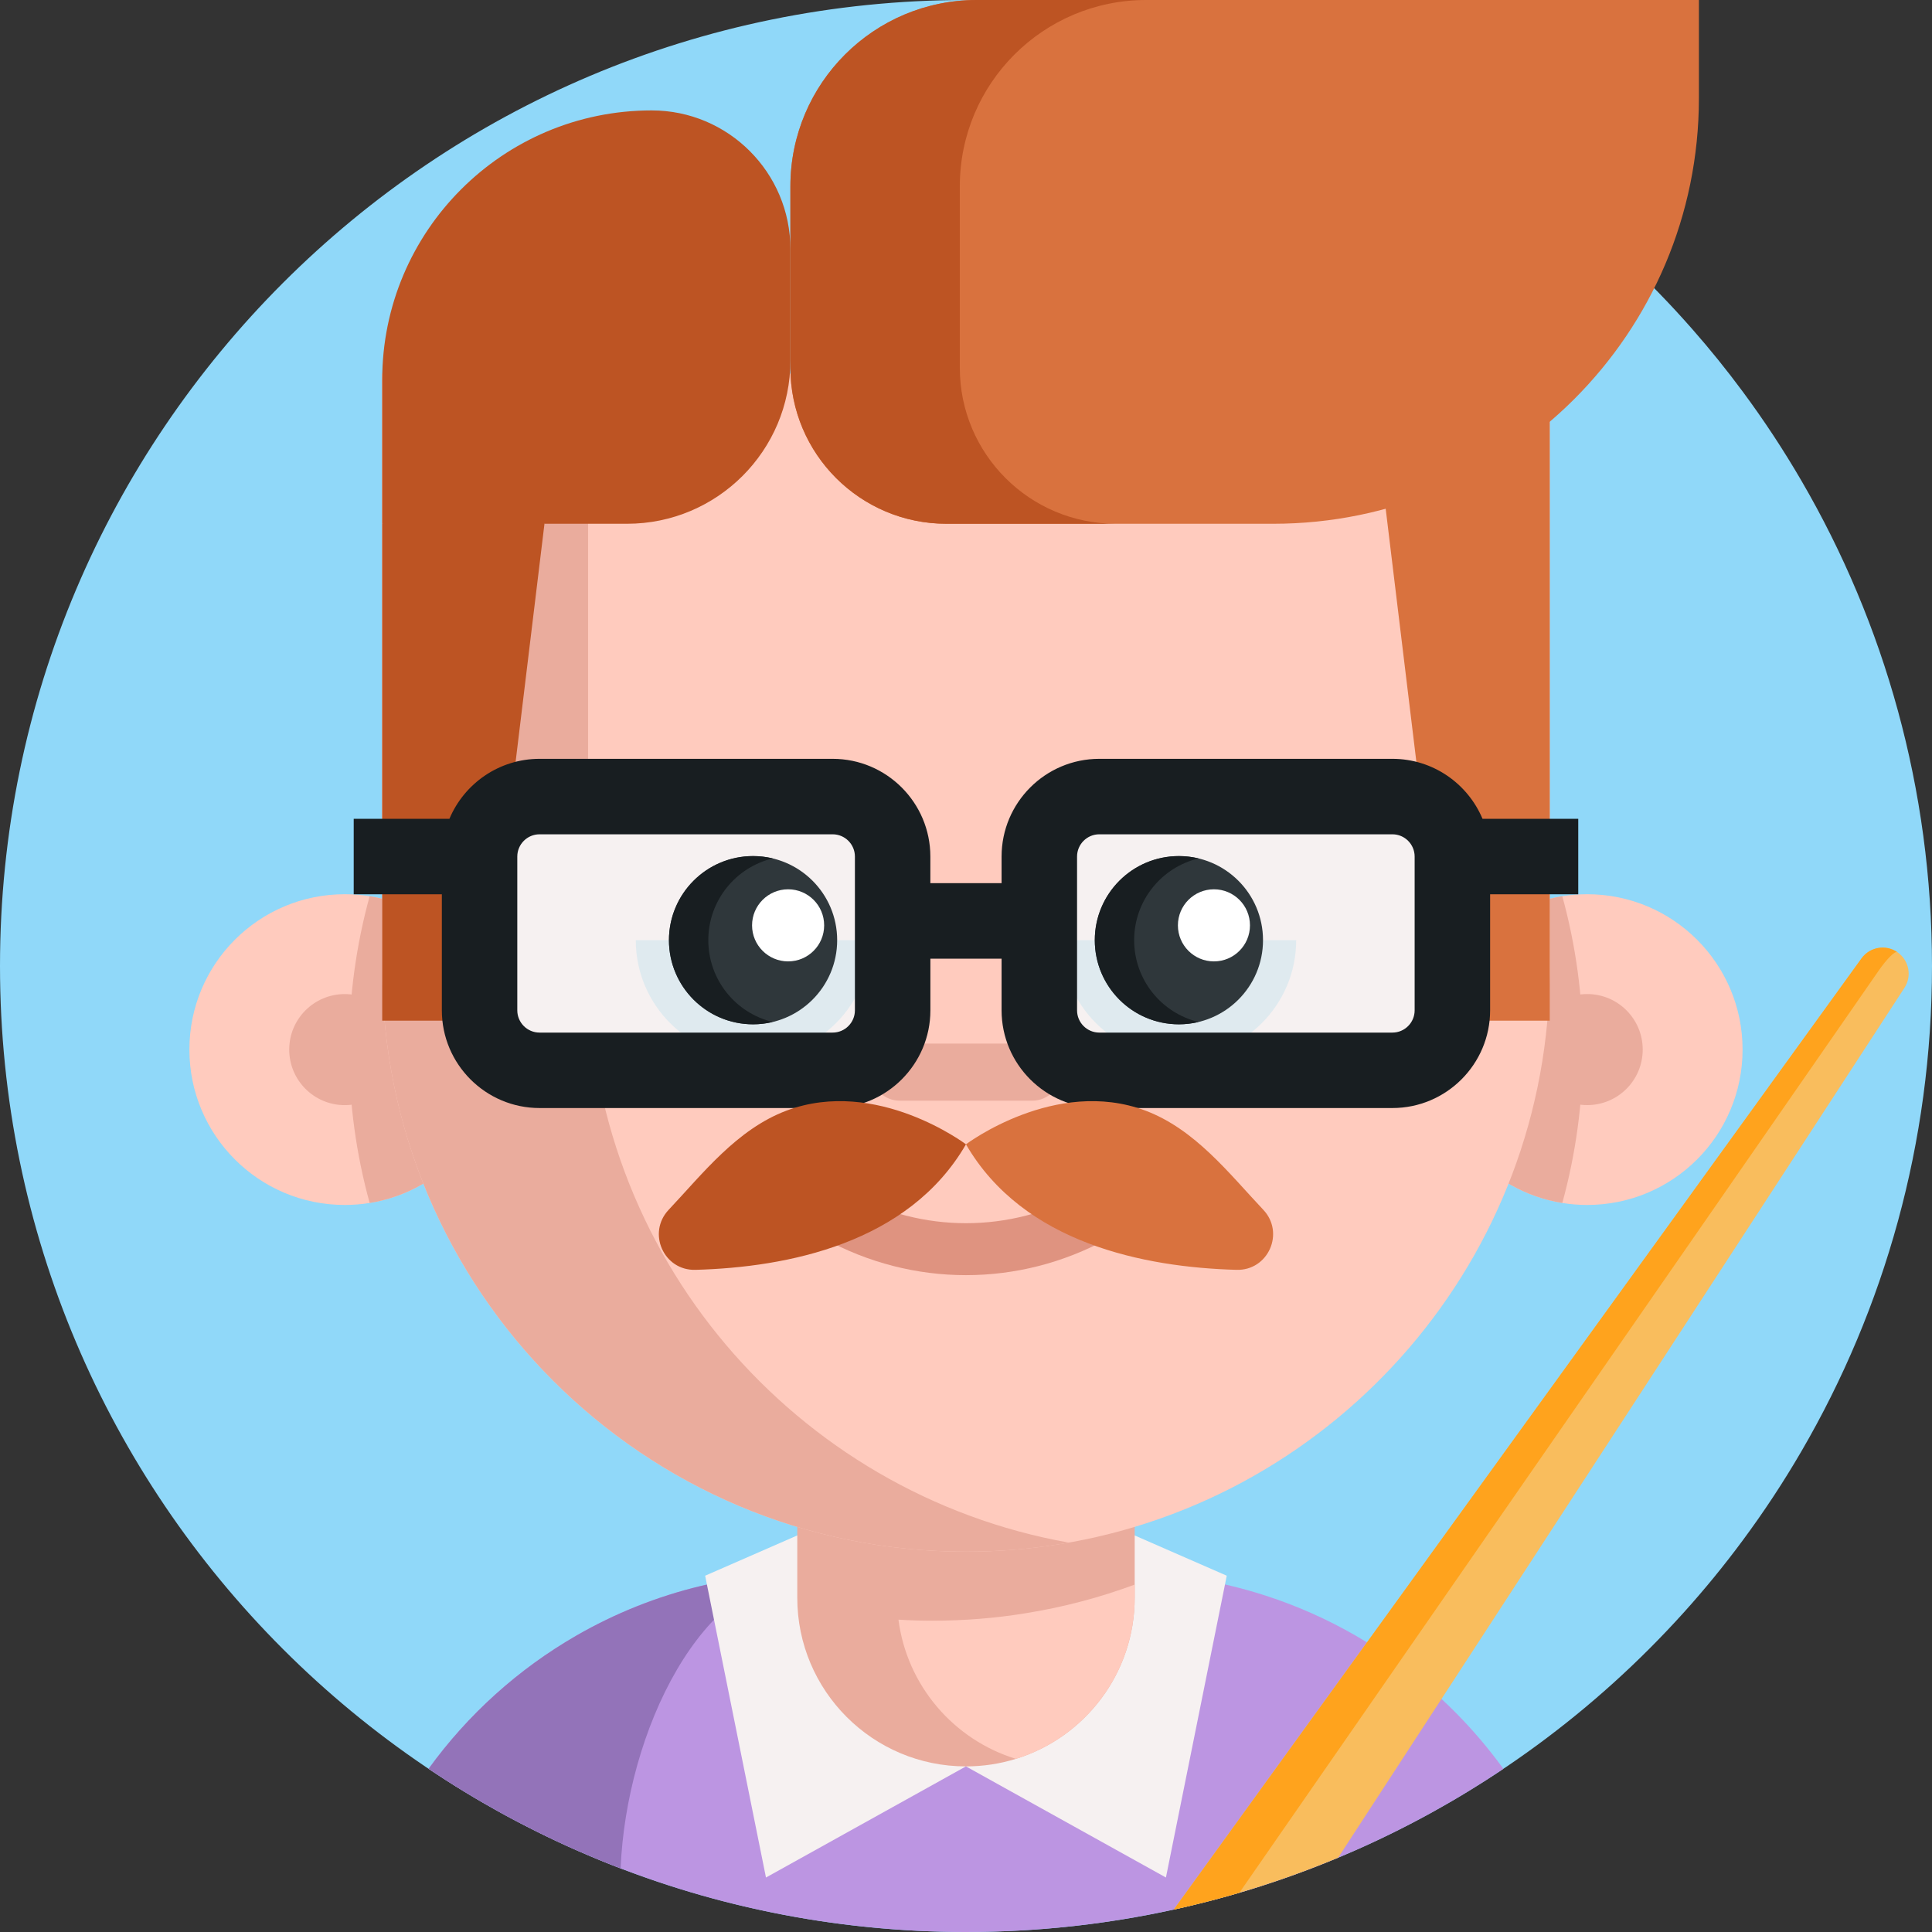 <svg width="60" height="60" viewBox="0 0 60 60" fill="none" xmlns="http://www.w3.org/2000/svg">
<rect x="0" y="0" width="60" height="60" fill="#333333" stroke="none"/>
<g clip-path="url(#clip0_0_72)">
<g clip-path="url(#clip1_0_72)">
<path d="M60 30C60 35.491 58.525 40.637 55.948 45.065C55.389 46.027 54.777 46.955 54.117 47.845C53.543 48.621 52.931 49.368 52.287 50.082C46.795 56.172 38.844 60 30 60C13.432 60 0 46.568 0 30C0 13.432 13.432 0 30 0C38.993 0 47.061 3.957 52.559 10.225C53.105 10.846 53.624 11.489 54.117 12.155C54.777 13.045 55.389 13.973 55.948 14.935C58.525 19.363 60 24.509 60 30Z" fill="#90D8F9"/>
<path d="M46.689 54.933C45.243 55.903 43.707 56.752 42.097 57.461C40.849 58.011 39.557 58.48 38.227 58.858C37.984 58.927 37.739 58.992 37.494 59.054C35.1 59.672 32.589 60 30 60C29.034 60 28.079 59.954 27.137 59.864C25.296 59.691 23.503 59.35 21.773 58.859C20.925 58.617 20.091 58.338 19.274 58.024C19.224 58.005 19.173 57.987 19.123 57.967C18.711 57.807 18.305 57.638 17.903 57.461C16.293 56.75 14.757 55.903 13.31 54.932C14.528 53.248 16.095 51.834 17.903 50.793C19.098 50.105 20.399 49.581 21.773 49.252C21.986 49.2 22.2 49.153 22.416 49.112C22.822 49.032 23.236 48.971 23.654 48.928C23.775 48.915 23.895 48.904 24.016 48.894C24.413 48.861 24.813 48.845 25.219 48.845H34.78C35.31 48.845 35.831 48.873 36.345 48.927C36.763 48.97 37.175 49.032 37.583 49.11C37.746 49.142 37.908 49.175 38.068 49.212C38.121 49.226 38.175 49.236 38.227 49.25C38.595 49.338 38.958 49.441 39.314 49.557C40.29 49.873 41.222 50.289 42.097 50.793C42.58 51.072 43.045 51.376 43.491 51.706C44.716 52.609 45.796 53.699 46.689 54.933Z" fill="#BC95E2"/>
<path d="M25.219 48.845C21.778 48.845 19.446 53.817 19.274 58.024C19.224 58.005 19.173 57.987 19.123 57.967C18.711 57.807 18.305 57.638 17.903 57.461C16.293 56.75 14.757 55.903 13.31 54.932C14.528 53.248 16.095 51.834 17.903 50.793C19.098 50.105 20.399 49.581 21.773 49.252C21.986 49.2 22.2 49.153 22.416 49.112C22.822 49.032 23.236 48.971 23.654 48.928C23.775 48.915 23.895 48.904 24.016 48.894C24.413 48.861 24.813 48.845 25.219 48.845Z" fill="#9373B9"/>
<path d="M29.998 54.857L23.788 58.308L21.899 48.935L25.758 47.248" fill="#F6F1F1"/>
<path d="M29.998 54.857L36.209 58.308L38.098 48.935L34.239 47.248" fill="#F6F1F1"/>
<path d="M35.239 43.188V49.618C35.239 51.972 33.687 53.962 31.549 54.623C31.059 54.775 30.538 54.857 29.998 54.857C27.105 54.857 24.76 52.511 24.76 49.618V43.188H35.239V43.188Z" fill="#EAAC9D"/>
<path d="M35.239 49.211V49.618C35.239 51.972 33.687 53.962 31.549 54.623C29.62 54.03 28.169 52.352 27.902 50.3C28.252 50.322 28.604 50.332 28.957 50.332C29.949 50.332 30.92 50.254 31.867 50.098C33.033 49.911 34.16 49.611 35.239 49.211Z" fill="#FFCBBE"/>
<path d="M15.532 32.596C15.532 34.998 13.777 36.99 11.48 37.359C11.229 37.4 10.97 37.421 10.707 37.421C8.041 37.421 5.882 35.261 5.882 32.596C5.882 29.93 8.041 27.771 10.707 27.771C10.97 27.771 11.229 27.792 11.48 27.833C13.777 28.203 15.532 30.194 15.532 32.596Z" fill="#FFCBBE"/>
<path d="M15.532 32.596C15.532 34.998 13.777 36.99 11.48 37.359C11.062 35.842 10.839 34.244 10.839 32.596C10.839 30.948 11.062 29.35 11.48 27.833C13.777 28.202 15.532 30.194 15.532 32.596Z" fill="#EAAC9D"/>
<path d="M10.707 34.321C11.659 34.321 12.431 33.548 12.431 32.596C12.431 31.644 11.659 30.872 10.707 30.872C9.754 30.872 8.982 31.644 8.982 32.596C8.982 33.548 9.754 34.321 10.707 34.321Z" fill="#EAAC9D"/>
<path d="M44.467 32.596C44.467 34.998 46.221 36.99 48.519 37.359C48.77 37.4 49.028 37.421 49.292 37.421C51.957 37.421 54.117 35.261 54.117 32.596C54.117 29.93 51.957 27.771 49.292 27.771C49.028 27.771 48.77 27.792 48.519 27.833C46.221 28.203 44.467 30.194 44.467 32.596Z" fill="#FFCBBE"/>
<path d="M44.467 32.596C44.467 34.998 46.221 36.99 48.519 37.359C48.936 35.842 49.159 34.244 49.159 32.596C49.159 30.948 48.936 29.35 48.519 27.833C46.221 28.202 44.467 30.194 44.467 32.596Z" fill="#EAAC9D"/>
<path d="M49.292 34.32C50.244 34.32 51.016 33.548 51.016 32.596C51.016 31.643 50.244 30.871 49.292 30.871C48.34 30.871 47.567 31.643 47.567 32.596C47.567 33.548 48.34 34.32 49.292 34.32Z" fill="#EAAC9D"/>
<path d="M48.128 30.06C48.128 39.082 41.538 46.565 32.909 47.955C31.962 48.11 30.991 48.189 29.999 48.189C19.986 48.189 11.87 40.073 11.87 30.06V11.603H48.129L48.128 30.06Z" fill="#FFCBBE"/>
<path d="M33.193 47.907C33.099 47.924 33.004 47.94 32.909 47.956C31.962 48.11 30.991 48.189 29.999 48.189C19.987 48.189 11.87 40.074 11.87 30.06V11.603H18.263V30.06C18.263 38.983 24.706 46.397 33.193 47.907Z" fill="#EAAC9D"/>
<path d="M20.238 3.429C22.617 3.429 24.547 5.358 24.547 7.738V11.193C24.547 13.995 22.275 16.266 19.474 16.266H11.87V11.797C11.87 7.176 15.617 3.429 20.238 3.429Z" fill="#BD5423"/>
<path d="M15.038 31.698H11.87V16.266L15.428 14.473L16.909 16.266L15.038 31.698Z" fill="#BD5423"/>
<path d="M44.961 31.698H48.129V8.316L42.968 15.256L44.961 31.698Z" fill="#D9723E"/>
<path d="M52.761 0H30.334C27.138 0 24.546 2.591 24.546 5.787V11.421C24.546 14.097 26.716 16.266 29.391 16.266H39.542C46.843 16.266 52.761 10.348 52.761 3.048V0Z" fill="#D9723E"/>
<path d="M34.653 16.266H29.392C26.716 16.266 24.547 14.097 24.547 11.421V5.788C24.547 2.591 27.138 0 30.334 0H35.595C32.399 0 29.808 2.591 29.808 5.788V11.421C29.808 14.097 31.977 16.266 34.653 16.266Z" fill="#BD5423"/>
<path d="M29.999 39.601C28.481 39.601 26.963 39.221 25.58 38.46C25.189 38.245 25.047 37.755 25.261 37.365C25.476 36.974 25.966 36.832 26.357 37.047C28.638 38.301 31.361 38.301 33.642 37.047C34.032 36.832 34.523 36.974 34.737 37.365C34.952 37.755 34.81 38.245 34.419 38.46C33.035 39.221 31.517 39.601 29.999 39.601Z" fill="#DF9380"/>
<path d="M25.859 24.738H16.756C15.727 24.738 14.894 25.572 14.894 26.601V31.377C14.894 32.406 15.727 33.239 16.756 33.239H25.859C26.888 33.239 27.722 32.406 27.722 31.377V26.601C27.722 25.572 26.888 24.738 25.859 24.738Z" fill="#F6F1F1"/>
<path d="M43.243 24.738H34.14C33.111 24.738 32.277 25.572 32.277 26.601V31.377C32.277 32.406 33.111 33.239 34.14 33.239H43.243C44.271 33.239 45.105 32.406 45.105 31.377V26.601C45.105 25.572 44.271 24.738 43.243 24.738Z" fill="#F6F1F1"/>
<path d="M32.056 34.183H27.943C27.453 34.183 27.056 33.786 27.056 33.296C27.056 32.806 27.453 32.409 27.943 32.409H32.056C32.546 32.409 32.943 32.806 32.943 33.296C32.943 33.786 32.546 34.183 32.056 34.183Z" fill="#EAAC9D"/>
<path d="M32.969 29.198C32.969 31.21 34.6 32.841 36.612 32.841C38.623 32.841 40.254 31.21 40.254 29.198" fill="#DFEAEF"/>
<path d="M36.612 31.81C38.054 31.81 39.224 30.641 39.224 29.198C39.224 27.756 38.054 26.587 36.612 26.587C35.169 26.587 34 27.756 34 29.198C34 30.641 35.169 31.81 36.612 31.81Z" fill="#2F373B"/>
<path d="M37.7 29.857C38.318 29.857 38.819 29.356 38.819 28.738C38.819 28.119 38.318 27.618 37.7 27.618C37.082 27.618 36.581 28.119 36.581 28.738C36.581 29.356 37.082 29.857 37.7 29.857Z" fill="white"/>
<path d="M19.745 29.198C19.745 31.21 21.376 32.841 23.387 32.841C25.399 32.841 27.029 31.21 27.029 29.198" fill="#DFEAEF"/>
<path d="M23.387 31.81C24.83 31.81 25.999 30.641 25.999 29.198C25.999 27.756 24.83 26.587 23.387 26.587C21.945 26.587 20.775 27.756 20.775 29.198C20.775 30.641 21.945 31.81 23.387 31.81Z" fill="#2F373B"/>
<path d="M23.998 31.738C23.802 31.786 23.597 31.811 23.387 31.811C21.945 31.811 20.775 30.641 20.775 29.198C20.775 27.756 21.945 26.586 23.387 26.586C23.597 26.586 23.802 26.611 23.998 26.659C22.849 26.933 21.997 27.967 21.997 29.198C21.997 30.43 22.849 31.464 23.998 31.738Z" fill="#181E21"/>
<path d="M37.222 31.738C37.027 31.786 36.822 31.811 36.612 31.811C35.169 31.811 34 30.641 34 29.198C34 27.756 35.169 26.586 36.612 26.586C36.822 26.586 37.027 26.611 37.222 26.659C36.074 26.933 35.222 27.967 35.222 29.198C35.222 30.43 36.074 31.464 37.222 31.738Z" fill="#181E21"/>
<path d="M24.476 29.857C25.094 29.857 25.595 29.356 25.595 28.738C25.595 28.119 25.094 27.618 24.476 27.618C23.858 27.618 23.356 28.119 23.356 28.738C23.356 29.356 23.858 29.857 24.476 29.857Z" fill="white"/>
<path d="M49.014 25.429H46.041C45.582 24.336 44.501 23.566 43.243 23.566H34.139C32.466 23.566 31.105 24.927 31.105 26.601V27.428H28.893V26.601C28.893 24.928 27.532 23.566 25.859 23.566H16.756C15.498 23.566 14.417 24.336 13.957 25.429H10.985V27.773H13.722V31.377C13.722 33.05 15.083 34.411 16.756 34.411H25.859C27.532 34.411 28.894 33.05 28.894 31.377V29.772H31.105V31.377C31.105 33.05 32.467 34.411 34.14 34.411H43.243C44.916 34.411 46.277 33.05 46.277 31.377V27.773H49.014L49.014 25.429ZM26.55 31.377C26.55 31.758 26.24 32.068 25.859 32.068H16.756C16.375 32.068 16.065 31.758 16.065 31.377V26.601C16.065 26.22 16.375 25.91 16.756 25.91H25.859C26.24 25.91 26.55 26.22 26.55 26.601V31.377ZM43.933 31.377C43.933 31.758 43.623 32.068 43.243 32.068H34.139C33.759 32.068 33.449 31.758 33.449 31.377V26.601C33.449 26.22 33.759 25.91 34.139 25.91H43.243C43.623 25.91 43.933 26.22 43.933 26.601V31.377Z" fill="#181E21"/>
<path d="M29.999 35.538C29.999 35.538 27.223 33.443 24.43 34.49C22.884 35.07 21.822 36.452 20.767 37.57C20.09 38.287 20.611 39.463 21.597 39.436C24.444 39.358 28.215 38.62 29.999 35.538Z" fill="#BD5423"/>
<path d="M29.999 35.538C29.999 35.538 32.776 33.443 35.569 34.49C37.115 35.07 38.176 36.452 39.232 37.57C39.909 38.287 39.387 39.463 38.402 39.436C35.555 39.358 31.784 38.62 29.999 35.538Z" fill="#D9723E"/>
<path d="M59.145 30.677L41.558 57.691C39.925 58.375 38.217 58.917 36.451 59.304L57.812 29.763C58.069 29.408 58.562 29.323 58.924 29.57C59.108 29.697 59.223 29.885 59.262 30.089C59.298 30.286 59.262 30.497 59.145 30.677Z" fill="#F9BD5D"/>
<path d="M58.924 29.57C58.856 29.523 58.602 29.773 58.351 30.134L38.49 58.781C37.821 58.978 37.141 59.153 36.453 59.304L57.812 29.763C58.069 29.408 58.562 29.322 58.924 29.57Z" fill="#FFA31D"/>
</g>
</g>
<defs>
<clipPath id="clip0_0_72">
<rect width="60" height="60" fill="white"/>
</clipPath>
<clipPath id="clip1_0_72">
<rect width="60" height="60" fill="white"/>
</clipPath>
</defs>
</svg>
